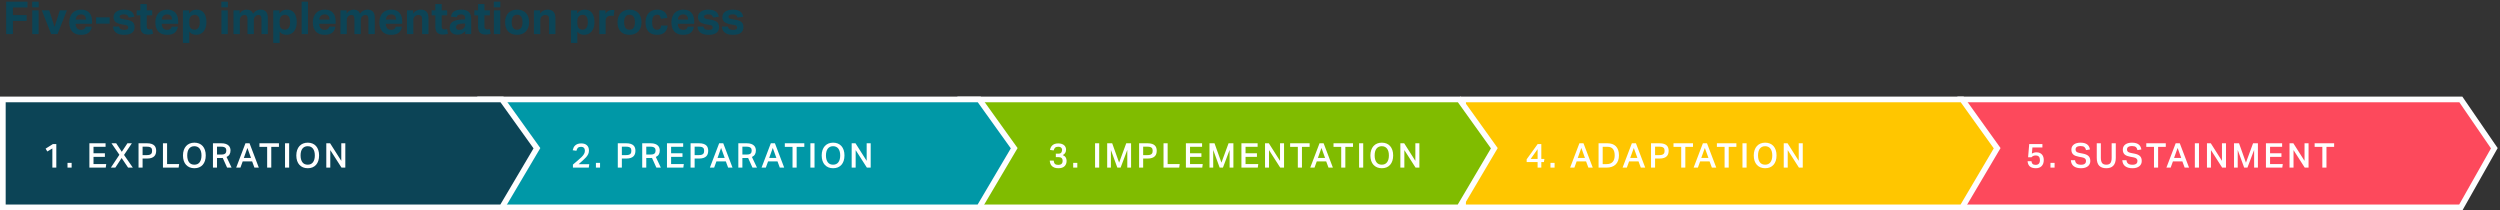 <?xml version="1.0" encoding="UTF-8"?>
<svg width="880px" height="74px" viewBox="0 0 880 74" version="1.1" xmlns="http://www.w3.org/2000/svg" xmlns:xlink="http://www.w3.org/1999/xlink">
    <rect x="0" y="0" width="880" height="74" fill="#333333" stroke="none"/>
    <!-- Generator: Sketch 63.1 (92452) - https://sketch.com -->
    <title>5-step Process</title>
    <desc>Created with Sketch.</desc>
    <g id="V4" stroke="none" stroke-width="1" fill="none" fill-rule="evenodd">
        <g id="5-Step-implementation" transform="translate(-159, -85)">
            <g id="5-step-Process" transform="translate(160, 85.576)">
                <path d="M3.552,11.424 L3.552,6.784 L8.368,6.784 L8.368,4.736 L3.552,4.736 L3.552,2.048 L8.672,2.048 L8.672,1.19015908e-13 L1.168,1.19015908e-13 L1.168,11.424 L3.552,11.424 Z M12.624,2.016 L12.624,1.19015908e-13 L10.32,1.19015908e-13 L10.32,2.016 L12.624,2.016 Z M12.592,11.424 L12.592,3.072 L10.352,3.072 L10.352,11.424 L12.592,11.424 Z M19.248,11.424 L22.544,3.072 L20.064,3.072 L18.192,8.88 L16.32,3.072 L13.728,3.072 L17.008,11.424 L19.248,11.424 Z M27.552,11.68 C28.704,11.68 29.581,11.437 30.184,10.952 C30.787,10.467 31.163,9.755 31.312,8.816 L31.312,8.816 L29.136,8.816 C28.976,9.563 28.453,9.936 27.568,9.936 C26.928,9.936 26.448,9.747 26.128,9.368 C25.808,8.989 25.637,8.464 25.616,7.792 L25.616,7.792 L31.408,7.792 L31.408,6.896 C31.408,5.648 31.085,4.656 30.44,3.92 C29.795,3.184 28.832,2.816 27.552,2.816 C26.933,2.816 26.368,2.915 25.856,3.112 C25.344,3.309 24.904,3.6 24.536,3.984 C24.168,4.368 23.883,4.835 23.68,5.384 C23.477,5.933 23.376,6.56 23.376,7.264 C23.376,8.672 23.725,9.76 24.424,10.528 C25.123,11.296 26.165,11.68 27.552,11.68 Z M29.248,6.32 L25.648,6.32 C25.659,6.064 25.707,5.827 25.792,5.608 C25.877,5.389 25.997,5.197 26.152,5.032 C26.307,4.867 26.496,4.736 26.72,4.64 C26.944,4.544 27.205,4.496 27.504,4.496 C28.101,4.496 28.541,4.656 28.824,4.976 C29.107,5.296 29.248,5.744 29.248,6.32 L29.248,6.32 Z M37.6,7.744 L37.6,5.536 L32.816,5.536 L32.816,7.744 L37.6,7.744 Z M42.704,11.68 C43.952,11.68 44.875,11.443 45.472,10.968 C46.069,10.493 46.368,9.861 46.368,9.072 C46.368,8.677 46.323,8.331 46.232,8.032 C46.141,7.733 45.981,7.475 45.752,7.256 C45.523,7.037 45.216,6.853 44.832,6.704 C44.448,6.555 43.963,6.432 43.376,6.336 L43.376,6.336 L42.32,6.16 C41.84,6.075 41.517,5.971 41.352,5.848 C41.187,5.725 41.104,5.531 41.104,5.264 C41.104,5.179 41.128,5.088 41.176,4.992 C41.224,4.896 41.304,4.811 41.416,4.736 C41.528,4.661 41.683,4.6 41.88,4.552 C42.077,4.504 42.325,4.48 42.624,4.48 C43.157,4.48 43.544,4.571 43.784,4.752 C44.024,4.933 44.192,5.216 44.288,5.6 L44.288,5.6 L46.288,5.344 C46.224,4.992 46.12,4.661 45.976,4.352 C45.832,4.043 45.619,3.776 45.336,3.552 C45.053,3.328 44.688,3.149 44.24,3.016 C43.792,2.883 43.237,2.816 42.576,2.816 C42.043,2.816 41.555,2.877 41.112,3 C40.669,3.123 40.288,3.296 39.968,3.52 C39.648,3.744 39.4,4.016 39.224,4.336 C39.048,4.656 38.96,5.019 38.96,5.424 C38.96,6.213 39.208,6.803 39.704,7.192 C40.2,7.581 40.955,7.856 41.968,8.016 L41.968,8.016 L43.12,8.208 C43.525,8.272 43.8,8.384 43.944,8.544 C44.088,8.704 44.16,8.891 44.16,9.104 C44.16,9.403 44.045,9.619 43.816,9.752 C43.587,9.885 43.205,9.952 42.672,9.952 C42.224,9.952 41.84,9.877 41.52,9.728 C41.2,9.579 41.003,9.259 40.928,8.768 L40.928,8.768 L38.784,8.768 C38.816,9.333 38.947,9.803 39.176,10.176 C39.405,10.549 39.699,10.848 40.056,11.072 C40.413,11.296 40.819,11.453 41.272,11.544 C41.725,11.635 42.203,11.68 42.704,11.68 Z M51.12,11.584 C51.387,11.584 51.667,11.565 51.96,11.528 C52.253,11.491 52.555,11.424 52.864,11.328 L52.864,11.328 L52.544,9.68 C52.395,9.723 52.243,9.752 52.088,9.768 C51.933,9.784 51.781,9.792 51.632,9.792 C51.344,9.792 51.109,9.715 50.928,9.56 C50.747,9.405 50.656,9.109 50.656,8.672 L50.656,8.672 L50.656,4.816 L52.576,4.816 L52.576,3.072 L50.656,3.072 L50.656,0.848 L48.416,0.848 L48.416,3.072 L47.104,3.072 L47.104,4.816 L48.416,4.816 L48.416,8.72 C48.416,9.755 48.637,10.491 49.08,10.928 C49.523,11.365 50.203,11.584 51.12,11.584 Z M57.856,11.68 C59.008,11.68 59.885,11.437 60.488,10.952 C61.091,10.467 61.467,9.755 61.616,8.816 L61.616,8.816 L59.44,8.816 C59.28,9.563 58.757,9.936 57.872,9.936 C57.232,9.936 56.752,9.747 56.432,9.368 C56.112,8.989 55.941,8.464 55.92,7.792 L55.92,7.792 L61.712,7.792 L61.712,6.896 C61.712,5.648 61.389,4.656 60.744,3.92 C60.099,3.184 59.136,2.816 57.856,2.816 C57.237,2.816 56.672,2.915 56.16,3.112 C55.648,3.309 55.208,3.6 54.84,3.984 C54.472,4.368 54.187,4.835 53.984,5.384 C53.781,5.933 53.68,6.56 53.68,7.264 C53.68,8.672 54.029,9.76 54.728,10.528 C55.427,11.296 56.469,11.68 57.856,11.68 Z M59.552,6.32 L55.952,6.32 C55.963,6.064 56.011,5.827 56.096,5.608 C56.181,5.389 56.301,5.197 56.456,5.032 C56.611,4.867 56.8,4.736 57.024,4.64 C57.248,4.544 57.509,4.496 57.808,4.496 C58.405,4.496 58.845,4.656 59.128,4.976 C59.411,5.296 59.552,5.744 59.552,6.32 L59.552,6.32 Z M65.632,14.528 L65.632,10.56 C65.995,11.008 66.381,11.307 66.792,11.456 C67.203,11.605 67.616,11.68 68.032,11.68 C68.597,11.68 69.104,11.573 69.552,11.36 C70,11.147 70.381,10.845 70.696,10.456 C71.011,10.067 71.251,9.6 71.416,9.056 C71.581,8.512 71.664,7.909 71.664,7.248 C71.664,5.872 71.376,4.789 70.8,4 C70.224,3.211 69.355,2.816 68.192,2.816 C67.083,2.816 66.208,3.269 65.568,4.176 L65.568,4.176 L65.568,3.072 L63.392,3.072 L63.392,14.528 L65.632,14.528 Z M67.504,9.872 C67.28,9.872 67.059,9.843 66.84,9.784 C66.621,9.725 66.405,9.6 66.192,9.408 C65.989,9.205 65.843,8.941 65.752,8.616 C65.661,8.291 65.616,7.856 65.616,7.312 L65.616,7.312 L65.616,7.056 C65.616,6.576 65.667,6.181 65.768,5.872 C65.869,5.563 66.027,5.307 66.24,5.104 C66.432,4.944 66.629,4.827 66.832,4.752 C67.035,4.677 67.275,4.64 67.552,4.64 C67.797,4.64 68.029,4.685 68.248,4.776 C68.467,4.867 68.656,5.016 68.816,5.224 C68.976,5.432 69.101,5.701 69.192,6.032 C69.283,6.363 69.328,6.773 69.328,7.264 C69.328,7.733 69.28,8.133 69.184,8.464 C69.088,8.795 68.957,9.064 68.792,9.272 C68.627,9.48 68.432,9.632 68.208,9.728 C67.984,9.824 67.749,9.872 67.504,9.872 Z M79.216,2.016 L79.216,1.19015908e-13 L76.912,1.19015908e-13 L76.912,2.016 L79.216,2.016 Z M79.184,11.424 L79.184,3.072 L76.944,3.072 L76.944,11.424 L79.184,11.424 Z M83.424,11.424 L83.424,6.4 C83.424,6.155 83.469,5.928 83.56,5.72 C83.651,5.512 83.771,5.333 83.92,5.184 C84.101,5.003 84.285,4.875 84.472,4.8 C84.659,4.725 84.864,4.688 85.088,4.688 C85.227,4.688 85.36,4.709 85.488,4.752 C85.616,4.795 85.725,4.869 85.816,4.976 C85.907,5.083 85.979,5.229 86.032,5.416 C86.085,5.603 86.112,5.845 86.112,6.144 L86.112,6.144 L86.112,11.424 L88.352,11.424 L88.352,6.304 C88.352,6.091 88.397,5.888 88.488,5.696 C88.579,5.504 88.699,5.333 88.848,5.184 C89.029,5.003 89.213,4.875 89.4,4.8 C89.587,4.725 89.792,4.688 90.016,4.688 C90.155,4.688 90.288,4.709 90.416,4.752 C90.544,4.795 90.653,4.869 90.744,4.976 C90.835,5.083 90.907,5.229 90.96,5.416 C91.013,5.603 91.04,5.845 91.04,6.144 L91.04,6.144 L91.04,11.424 L93.28,11.424 L93.28,5.84 C93.28,4.773 93.064,4.003 92.632,3.528 C92.2,3.053 91.552,2.816 90.688,2.816 C90.176,2.816 89.707,2.928 89.28,3.152 C88.853,3.376 88.448,3.744 88.064,4.256 C87.904,3.787 87.632,3.429 87.248,3.184 C86.864,2.939 86.368,2.816 85.76,2.816 C85.301,2.816 84.864,2.928 84.448,3.152 C84.032,3.376 83.669,3.723 83.36,4.192 L83.36,4.192 L83.36,3.072 L81.184,3.072 L81.184,11.424 L83.424,11.424 Z M97.424,14.528 L97.424,10.56 C97.787,11.008 98.173,11.307 98.584,11.456 C98.995,11.605 99.408,11.68 99.824,11.68 C100.389,11.68 100.896,11.573 101.344,11.36 C101.792,11.147 102.173,10.845 102.488,10.456 C102.803,10.067 103.043,9.6 103.208,9.056 C103.373,8.512 103.456,7.909 103.456,7.248 C103.456,5.872 103.168,4.789 102.592,4 C102.016,3.211 101.147,2.816 99.984,2.816 C98.875,2.816 98,3.269 97.36,4.176 L97.36,4.176 L97.36,3.072 L95.184,3.072 L95.184,14.528 L97.424,14.528 Z M99.296,9.872 C99.072,9.872 98.851,9.843 98.632,9.784 C98.413,9.725 98.197,9.6 97.984,9.408 C97.781,9.205 97.635,8.941 97.544,8.616 C97.453,8.291 97.408,7.856 97.408,7.312 L97.408,7.312 L97.408,7.056 C97.408,6.576 97.459,6.181 97.56,5.872 C97.661,5.563 97.819,5.307 98.032,5.104 C98.224,4.944 98.421,4.827 98.624,4.752 C98.827,4.677 99.067,4.64 99.344,4.64 C99.589,4.64 99.821,4.685 100.04,4.776 C100.259,4.867 100.448,5.016 100.608,5.224 C100.768,5.432 100.893,5.701 100.984,6.032 C101.075,6.363 101.12,6.773 101.12,7.264 C101.12,7.733 101.072,8.133 100.976,8.464 C100.88,8.795 100.749,9.064 100.584,9.272 C100.419,9.48 100.224,9.632 100,9.728 C99.776,9.824 99.541,9.872 99.296,9.872 Z M107.408,11.424 L107.408,1.19015908e-13 L105.168,1.19015908e-13 L105.168,11.424 L107.408,11.424 Z M113.296,11.68 C114.448,11.68 115.325,11.437 115.928,10.952 C116.531,10.467 116.907,9.755 117.056,8.816 L117.056,8.816 L114.88,8.816 C114.72,9.563 114.197,9.936 113.312,9.936 C112.672,9.936 112.192,9.747 111.872,9.368 C111.552,8.989 111.381,8.464 111.36,7.792 L111.36,7.792 L117.152,7.792 L117.152,6.896 C117.152,5.648 116.829,4.656 116.184,3.92 C115.539,3.184 114.576,2.816 113.296,2.816 C112.677,2.816 112.112,2.915 111.6,3.112 C111.088,3.309 110.648,3.6 110.28,3.984 C109.912,4.368 109.627,4.835 109.424,5.384 C109.221,5.933 109.12,6.56 109.12,7.264 C109.12,8.672 109.469,9.76 110.168,10.528 C110.867,11.296 111.909,11.68 113.296,11.68 Z M114.992,6.32 L111.392,6.32 C111.403,6.064 111.451,5.827 111.536,5.608 C111.621,5.389 111.741,5.197 111.896,5.032 C112.051,4.867 112.24,4.736 112.464,4.64 C112.688,4.544 112.949,4.496 113.248,4.496 C113.845,4.496 114.285,4.656 114.568,4.976 C114.851,5.296 114.992,5.744 114.992,6.32 L114.992,6.32 Z M121.072,11.424 L121.072,6.4 C121.072,6.155 121.117,5.928 121.208,5.72 C121.299,5.512 121.419,5.333 121.568,5.184 C121.749,5.003 121.933,4.875 122.12,4.8 C122.307,4.725 122.512,4.688 122.736,4.688 C122.875,4.688 123.008,4.709 123.136,4.752 C123.264,4.795 123.373,4.869 123.464,4.976 C123.555,5.083 123.627,5.229 123.68,5.416 C123.733,5.603 123.76,5.845 123.76,6.144 L123.76,6.144 L123.76,11.424 L126,11.424 L126,6.304 C126,6.091 126.045,5.888 126.136,5.696 C126.227,5.504 126.347,5.333 126.496,5.184 C126.677,5.003 126.861,4.875 127.048,4.8 C127.235,4.725 127.44,4.688 127.664,4.688 C127.803,4.688 127.936,4.709 128.064,4.752 C128.192,4.795 128.301,4.869 128.392,4.976 C128.483,5.083 128.555,5.229 128.608,5.416 C128.661,5.603 128.688,5.845 128.688,6.144 L128.688,6.144 L128.688,11.424 L130.928,11.424 L130.928,5.84 C130.928,4.773 130.712,4.003 130.28,3.528 C129.848,3.053 129.2,2.816 128.336,2.816 C127.824,2.816 127.355,2.928 126.928,3.152 C126.501,3.376 126.096,3.744 125.712,4.256 C125.552,3.787 125.28,3.429 124.896,3.184 C124.512,2.939 124.016,2.816 123.408,2.816 C122.949,2.816 122.512,2.928 122.096,3.152 C121.68,3.376 121.317,3.723 121.008,4.192 L121.008,4.192 L121.008,3.072 L118.832,3.072 L118.832,11.424 L121.072,11.424 Z M136.72,11.68 C137.872,11.68 138.749,11.437 139.352,10.952 C139.955,10.467 140.331,9.755 140.48,8.816 L140.48,8.816 L138.304,8.816 C138.144,9.563 137.621,9.936 136.736,9.936 C136.096,9.936 135.616,9.747 135.296,9.368 C134.976,8.989 134.805,8.464 134.784,7.792 L134.784,7.792 L140.576,7.792 L140.576,6.896 C140.576,5.648 140.253,4.656 139.608,3.92 C138.963,3.184 138,2.816 136.72,2.816 C136.101,2.816 135.536,2.915 135.024,3.112 C134.512,3.309 134.072,3.6 133.704,3.984 C133.336,4.368 133.051,4.835 132.848,5.384 C132.645,5.933 132.544,6.56 132.544,7.264 C132.544,8.672 132.893,9.76 133.592,10.528 C134.291,11.296 135.333,11.68 136.72,11.68 Z M138.416,6.32 L134.816,6.32 C134.827,6.064 134.875,5.827 134.96,5.608 C135.045,5.389 135.165,5.197 135.32,5.032 C135.475,4.867 135.664,4.736 135.888,4.64 C136.112,4.544 136.373,4.496 136.672,4.496 C137.269,4.496 137.709,4.656 137.992,4.976 C138.275,5.296 138.416,5.744 138.416,6.32 L138.416,6.32 Z M144.496,11.424 L144.496,6.4 C144.496,6.155 144.547,5.928 144.648,5.72 C144.749,5.512 144.875,5.333 145.024,5.184 C145.205,5.024 145.4,4.901 145.608,4.816 C145.816,4.731 146.064,4.688 146.352,4.688 C146.725,4.688 147.024,4.795 147.248,5.008 C147.472,5.221 147.584,5.621 147.584,6.208 L147.584,6.208 L147.584,11.424 L149.824,11.424 L149.824,5.904 C149.824,4.837 149.595,4.056 149.136,3.56 C148.677,3.064 147.973,2.816 147.024,2.816 C146.533,2.816 146.061,2.928 145.608,3.152 C145.155,3.376 144.763,3.733 144.432,4.224 L144.432,4.224 L144.432,3.072 L142.256,3.072 L142.256,11.424 L144.496,11.424 Z M154.944,11.584 C155.211,11.584 155.491,11.565 155.784,11.528 C156.077,11.491 156.379,11.424 156.688,11.328 L156.688,11.328 L156.368,9.68 C156.219,9.723 156.067,9.752 155.912,9.768 C155.757,9.784 155.605,9.792 155.456,9.792 C155.168,9.792 154.933,9.715 154.752,9.56 C154.571,9.405 154.48,9.109 154.48,8.672 L154.48,8.672 L154.48,4.816 L156.4,4.816 L156.4,3.072 L154.48,3.072 L154.48,0.848 L152.24,0.848 L152.24,3.072 L150.928,3.072 L150.928,4.816 L152.24,4.816 L152.24,8.72 C152.24,9.755 152.461,10.491 152.904,10.928 C153.347,11.365 154.027,11.584 154.944,11.584 Z M160.048,11.632 C160.699,11.632 161.229,11.515 161.64,11.28 C162.051,11.045 162.421,10.741 162.752,10.368 L162.752,10.368 L162.752,11.424 L164.864,11.424 L164.864,6.144 C164.864,5.632 164.803,5.171 164.68,4.76 C164.557,4.349 164.36,4 164.088,3.712 C163.816,3.424 163.456,3.203 163.008,3.048 C162.56,2.893 162.016,2.816 161.376,2.816 C160.331,2.816 159.499,3.011 158.88,3.4 C158.261,3.789 157.877,4.421 157.728,5.296 L157.728,5.296 L159.776,5.488 C159.904,4.816 160.411,4.48 161.296,4.48 C161.68,4.48 162.013,4.576 162.296,4.768 C162.579,4.96 162.72,5.312 162.72,5.824 L162.72,5.824 L162.72,6.24 L161.648,6.288 C161.115,6.309 160.589,6.363 160.072,6.448 C159.555,6.533 159.088,6.677 158.672,6.88 C158.256,7.083 157.92,7.365 157.664,7.728 C157.408,8.091 157.28,8.56 157.28,9.136 C157.28,9.573 157.355,9.949 157.504,10.264 C157.653,10.579 157.853,10.837 158.104,11.04 C158.355,11.243 158.648,11.392 158.984,11.488 C159.32,11.584 159.675,11.632 160.048,11.632 Z M160.608,9.952 C160.267,9.952 160,9.872 159.808,9.712 C159.616,9.552 159.52,9.333 159.52,9.056 C159.52,8.875 159.547,8.709 159.6,8.56 C159.653,8.411 159.757,8.28 159.912,8.168 C160.067,8.056 160.288,7.963 160.576,7.888 C160.864,7.813 161.243,7.765 161.712,7.744 L161.712,7.744 L162.704,7.696 L162.704,8.128 C162.704,8.469 162.64,8.755 162.512,8.984 C162.384,9.213 162.219,9.403 162.016,9.552 C161.653,9.819 161.184,9.952 160.608,9.952 Z M169.984,11.584 C170.251,11.584 170.531,11.565 170.824,11.528 C171.117,11.491 171.419,11.424 171.728,11.328 L171.728,11.328 L171.408,9.68 C171.259,9.723 171.107,9.752 170.952,9.768 C170.797,9.784 170.645,9.792 170.496,9.792 C170.208,9.792 169.973,9.715 169.792,9.56 C169.611,9.405 169.52,9.109 169.52,8.672 L169.52,8.672 L169.52,4.816 L171.44,4.816 L171.44,3.072 L169.52,3.072 L169.52,0.848 L167.28,0.848 L167.28,3.072 L165.968,3.072 L165.968,4.816 L167.28,4.816 L167.28,8.72 C167.28,9.755 167.501,10.491 167.944,10.928 C168.387,11.365 169.067,11.584 169.984,11.584 Z M175.12,2.016 L175.12,1.19015908e-13 L172.816,1.19015908e-13 L172.816,2.016 L175.12,2.016 Z M175.088,11.424 L175.088,3.072 L172.848,3.072 L172.848,11.424 L175.088,11.424 Z M181.024,11.68 C181.664,11.68 182.245,11.579 182.768,11.376 C183.291,11.173 183.736,10.88 184.104,10.496 C184.472,10.112 184.755,9.645 184.952,9.096 C185.149,8.547 185.248,7.925 185.248,7.232 C185.248,6.549 185.152,5.933 184.96,5.384 C184.768,4.835 184.488,4.371 184.12,3.992 C183.752,3.613 183.307,3.323 182.784,3.12 C182.261,2.917 181.675,2.816 181.024,2.816 C180.384,2.816 179.803,2.917 179.28,3.12 C178.757,3.323 178.312,3.613 177.944,3.992 C177.576,4.371 177.293,4.835 177.096,5.384 C176.899,5.933 176.8,6.549 176.8,7.232 C176.8,8.661 177.168,9.76 177.904,10.528 C178.64,11.296 179.68,11.68 181.024,11.68 Z M181.024,9.888 C180.373,9.888 179.893,9.661 179.584,9.208 C179.275,8.755 179.12,8.096 179.12,7.232 C179.12,6.379 179.277,5.728 179.592,5.28 C179.907,4.832 180.384,4.608 181.024,4.608 C181.664,4.608 182.141,4.832 182.456,5.28 C182.771,5.728 182.928,6.379 182.928,7.232 C182.928,8.085 182.771,8.741 182.456,9.2 C182.141,9.659 181.664,9.888 181.024,9.888 Z M189.184,11.424 L189.184,6.4 C189.184,6.155 189.235,5.928 189.336,5.72 C189.437,5.512 189.563,5.333 189.712,5.184 C189.893,5.024 190.088,4.901 190.296,4.816 C190.504,4.731 190.752,4.688 191.04,4.688 C191.413,4.688 191.712,4.795 191.936,5.008 C192.16,5.221 192.272,5.621 192.272,6.208 L192.272,6.208 L192.272,11.424 L194.512,11.424 L194.512,5.904 C194.512,4.837 194.283,4.056 193.824,3.56 C193.365,3.064 192.661,2.816 191.712,2.816 C191.221,2.816 190.749,2.928 190.296,3.152 C189.843,3.376 189.451,3.733 189.12,4.224 L189.12,4.224 L189.12,3.072 L186.944,3.072 L186.944,11.424 L189.184,11.424 Z M202.224,14.528 L202.224,10.56 C202.587,11.008 202.973,11.307 203.384,11.456 C203.795,11.605 204.208,11.68 204.624,11.68 C205.189,11.68 205.696,11.573 206.144,11.36 C206.592,11.147 206.973,10.845 207.288,10.456 C207.603,10.067 207.843,9.6 208.008,9.056 C208.173,8.512 208.256,7.909 208.256,7.248 C208.256,5.872 207.968,4.789 207.392,4 C206.816,3.211 205.947,2.816 204.784,2.816 C203.675,2.816 202.8,3.269 202.16,4.176 L202.16,4.176 L202.16,3.072 L199.984,3.072 L199.984,14.528 L202.224,14.528 Z M204.096,9.872 C203.872,9.872 203.651,9.843 203.432,9.784 C203.213,9.725 202.997,9.6 202.784,9.408 C202.581,9.205 202.435,8.941 202.344,8.616 C202.253,8.291 202.208,7.856 202.208,7.312 L202.208,7.312 L202.208,7.056 C202.208,6.576 202.259,6.181 202.36,5.872 C202.461,5.563 202.619,5.307 202.832,5.104 C203.024,4.944 203.221,4.827 203.424,4.752 C203.627,4.677 203.867,4.64 204.144,4.64 C204.389,4.64 204.621,4.685 204.84,4.776 C205.059,4.867 205.248,5.016 205.408,5.224 C205.568,5.432 205.693,5.701 205.784,6.032 C205.875,6.363 205.92,6.773 205.92,7.264 C205.92,7.733 205.872,8.133 205.776,8.464 C205.68,8.795 205.549,9.064 205.384,9.272 C205.219,9.48 205.024,9.632 204.8,9.728 C204.576,9.824 204.341,9.872 204.096,9.872 Z M212.192,11.424 L212.192,6.592 C212.192,6.368 212.237,6.149 212.328,5.936 C212.419,5.723 212.56,5.531 212.752,5.36 C212.933,5.2 213.136,5.091 213.36,5.032 C213.584,4.973 213.819,4.944 214.064,4.944 C214.437,4.944 214.752,4.976 215.008,5.04 L215.008,5.04 L215.28,3.008 C215.173,2.987 215.051,2.968 214.912,2.952 C214.773,2.936 214.597,2.928 214.384,2.928 C213.947,2.928 213.531,3.037 213.136,3.256 C212.741,3.475 212.405,3.803 212.128,4.24 L212.128,4.24 L212.128,3.072 L209.952,3.072 L209.952,11.424 L212.192,11.424 Z M220.592,11.68 C221.232,11.68 221.813,11.579 222.336,11.376 C222.859,11.173 223.304,10.88 223.672,10.496 C224.04,10.112 224.323,9.645 224.52,9.096 C224.717,8.547 224.816,7.925 224.816,7.232 C224.816,6.549 224.72,5.933 224.528,5.384 C224.336,4.835 224.056,4.371 223.688,3.992 C223.32,3.613 222.875,3.323 222.352,3.12 C221.829,2.917 221.243,2.816 220.592,2.816 C219.952,2.816 219.371,2.917 218.848,3.12 C218.325,3.323 217.88,3.613 217.512,3.992 C217.144,4.371 216.861,4.835 216.664,5.384 C216.467,5.933 216.368,6.549 216.368,7.232 C216.368,8.661 216.736,9.76 217.472,10.528 C218.208,11.296 219.248,11.68 220.592,11.68 Z M220.592,9.888 C219.941,9.888 219.461,9.661 219.152,9.208 C218.843,8.755 218.688,8.096 218.688,7.232 C218.688,6.379 218.845,5.728 219.16,5.28 C219.475,4.832 219.952,4.608 220.592,4.608 C221.232,4.608 221.709,4.832 222.024,5.28 C222.339,5.728 222.496,6.379 222.496,7.232 C222.496,8.085 222.339,8.741 222.024,9.2 C221.709,9.659 221.232,9.888 220.592,9.888 Z M230.272,11.68 C231.477,11.68 232.381,11.384 232.984,10.792 C233.587,10.2 233.931,9.403 234.016,8.4 L234.016,8.4 L231.744,8.4 C231.701,8.88 231.557,9.248 231.312,9.504 C231.067,9.76 230.72,9.888 230.272,9.888 C229.931,9.888 229.648,9.816 229.424,9.672 C229.2,9.528 229.024,9.333 228.896,9.088 C228.768,8.843 228.677,8.56 228.624,8.24 C228.571,7.92 228.544,7.584 228.544,7.232 C228.544,6.891 228.571,6.563 228.624,6.248 C228.677,5.933 228.771,5.653 228.904,5.408 C229.037,5.163 229.216,4.968 229.44,4.824 C229.664,4.68 229.947,4.608 230.288,4.608 C230.757,4.608 231.088,4.739 231.28,5 C231.472,5.261 231.595,5.605 231.648,6.032 L231.648,6.032 L233.904,5.728 C233.851,5.301 233.744,4.909 233.584,4.552 C233.424,4.195 233.2,3.888 232.912,3.632 C232.624,3.376 232.269,3.176 231.848,3.032 C231.427,2.888 230.933,2.816 230.368,2.816 C229.707,2.816 229.12,2.923 228.608,3.136 C228.096,3.349 227.664,3.651 227.312,4.04 C226.96,4.429 226.691,4.899 226.504,5.448 C226.317,5.997 226.224,6.603 226.224,7.264 C226.224,7.925 226.304,8.528 226.464,9.072 C226.624,9.616 226.867,10.08 227.192,10.464 C227.517,10.848 227.936,11.147 228.448,11.36 C228.96,11.573 229.568,11.68 230.272,11.68 Z M239.504,11.68 C240.656,11.68 241.533,11.437 242.136,10.952 C242.739,10.467 243.115,9.755 243.264,8.816 L243.264,8.816 L241.088,8.816 C240.928,9.563 240.405,9.936 239.52,9.936 C238.88,9.936 238.4,9.747 238.08,9.368 C237.76,8.989 237.589,8.464 237.568,7.792 L237.568,7.792 L243.36,7.792 L243.36,6.896 C243.36,5.648 243.037,4.656 242.392,3.92 C241.747,3.184 240.784,2.816 239.504,2.816 C238.885,2.816 238.32,2.915 237.808,3.112 C237.296,3.309 236.856,3.6 236.488,3.984 C236.12,4.368 235.835,4.835 235.632,5.384 C235.429,5.933 235.328,6.56 235.328,7.264 C235.328,8.672 235.677,9.76 236.376,10.528 C237.075,11.296 238.117,11.68 239.504,11.68 Z M241.2,6.32 L237.6,6.32 C237.611,6.064 237.659,5.827 237.744,5.608 C237.829,5.389 237.949,5.197 238.104,5.032 C238.259,4.867 238.448,4.736 238.672,4.64 C238.896,4.544 239.157,4.496 239.456,4.496 C240.053,4.496 240.493,4.656 240.776,4.976 C241.059,5.296 241.2,5.744 241.2,6.32 L241.2,6.32 Z M248.432,11.68 C249.68,11.68 250.603,11.443 251.2,10.968 C251.797,10.493 252.096,9.861 252.096,9.072 C252.096,8.677 252.051,8.331 251.96,8.032 C251.869,7.733 251.709,7.475 251.48,7.256 C251.251,7.037 250.944,6.853 250.56,6.704 C250.176,6.555 249.691,6.432 249.104,6.336 L249.104,6.336 L248.048,6.16 C247.568,6.075 247.245,5.971 247.08,5.848 C246.915,5.725 246.832,5.531 246.832,5.264 C246.832,5.179 246.856,5.088 246.904,4.992 C246.952,4.896 247.032,4.811 247.144,4.736 C247.256,4.661 247.411,4.6 247.608,4.552 C247.805,4.504 248.053,4.48 248.352,4.48 C248.885,4.48 249.272,4.571 249.512,4.752 C249.752,4.933 249.92,5.216 250.016,5.6 L250.016,5.6 L252.016,5.344 C251.952,4.992 251.848,4.661 251.704,4.352 C251.56,4.043 251.347,3.776 251.064,3.552 C250.781,3.328 250.416,3.149 249.968,3.016 C249.52,2.883 248.965,2.816 248.304,2.816 C247.771,2.816 247.283,2.877 246.84,3 C246.397,3.123 246.016,3.296 245.696,3.52 C245.376,3.744 245.128,4.016 244.952,4.336 C244.776,4.656 244.688,5.019 244.688,5.424 C244.688,6.213 244.936,6.803 245.432,7.192 C245.928,7.581 246.683,7.856 247.696,8.016 L247.696,8.016 L248.848,8.208 C249.253,8.272 249.528,8.384 249.672,8.544 C249.816,8.704 249.888,8.891 249.888,9.104 C249.888,9.403 249.773,9.619 249.544,9.752 C249.315,9.885 248.933,9.952 248.4,9.952 C247.952,9.952 247.568,9.877 247.248,9.728 C246.928,9.579 246.731,9.259 246.656,8.768 L246.656,8.768 L244.512,8.768 C244.544,9.333 244.675,9.803 244.904,10.176 C245.133,10.549 245.427,10.848 245.784,11.072 C246.141,11.296 246.547,11.453 247,11.544 C247.453,11.635 247.931,11.68 248.432,11.68 Z M257.024,11.68 C258.272,11.68 259.195,11.443 259.792,10.968 C260.389,10.493 260.688,9.861 260.688,9.072 C260.688,8.677 260.643,8.331 260.552,8.032 C260.461,7.733 260.301,7.475 260.072,7.256 C259.843,7.037 259.536,6.853 259.152,6.704 C258.768,6.555 258.283,6.432 257.696,6.336 L257.696,6.336 L256.64,6.16 C256.16,6.075 255.837,5.971 255.672,5.848 C255.507,5.725 255.424,5.531 255.424,5.264 C255.424,5.179 255.448,5.088 255.496,4.992 C255.544,4.896 255.624,4.811 255.736,4.736 C255.848,4.661 256.003,4.6 256.2,4.552 C256.397,4.504 256.645,4.48 256.944,4.48 C257.477,4.48 257.864,4.571 258.104,4.752 C258.344,4.933 258.512,5.216 258.608,5.6 L258.608,5.6 L260.608,5.344 C260.544,4.992 260.44,4.661 260.296,4.352 C260.152,4.043 259.939,3.776 259.656,3.552 C259.373,3.328 259.008,3.149 258.56,3.016 C258.112,2.883 257.557,2.816 256.896,2.816 C256.363,2.816 255.875,2.877 255.432,3 C254.989,3.123 254.608,3.296 254.288,3.52 C253.968,3.744 253.72,4.016 253.544,4.336 C253.368,4.656 253.28,5.019 253.28,5.424 C253.28,6.213 253.528,6.803 254.024,7.192 C254.52,7.581 255.275,7.856 256.288,8.016 L256.288,8.016 L257.44,8.208 C257.845,8.272 258.12,8.384 258.264,8.544 C258.408,8.704 258.48,8.891 258.48,9.104 C258.48,9.403 258.365,9.619 258.136,9.752 C257.907,9.885 257.525,9.952 256.992,9.952 C256.544,9.952 256.16,9.877 255.84,9.728 C255.52,9.579 255.323,9.259 255.248,8.768 L255.248,8.768 L253.104,8.768 C253.136,9.333 253.267,9.803 253.496,10.176 C253.725,10.549 254.019,10.848 254.376,11.072 C254.733,11.296 255.139,11.453 255.592,11.544 C256.045,11.635 256.523,11.68 257.024,11.68 Z" id="Five-stepimplementationprocess" fill="#0C4456" fill-rule="nonzero"></path>
                <g id="5-Step-process" transform="translate(0, 34.424)">
                    <polygon id="Fill-1" stroke="#FEFEFF" stroke-width="2" fill="#FD495C" points="689 0 689 38 865.218 38 877 17.173 865.218 0"></polygon>
                    <polygon id="Fill-1" stroke="#FEFEFF" stroke-width="2" fill="#FFC600" points="514 0 514 38 689.694 38 702 17.173 689.694 0"></polygon>
                    <polygon id="Fill-1" stroke="#FEFEFF" stroke-width="2" fill="#80BC00" points="337 0 337 38 512.694 38 525 17.173 512.694 0"></polygon>
                    <polygon id="Fill-1" stroke="#FEFEFF" stroke-width="2" fill="#0098A7" points="168 0 168 38 343.694 38 356 17.173 343.694 0"></polygon>
                    <polygon id="Fill-1" stroke="#FEFEFF" stroke-width="2" fill="#0C4456" points="0 0 0 38 175.694 38 188 17.173 175.694 0"></polygon>
                    <path d="M715.636,24.216 C716.028,24.216 716.394,24.158 716.734,24.042 C717.074,23.926 717.368,23.748 717.616,23.508 C717.864,23.268 718.058,22.966 718.198,22.602 C718.338,22.238 718.408,21.804 718.408,21.3 C718.408,20.972 718.362,20.646 718.27,20.322 C718.178,19.998 718.03,19.71 717.826,19.458 C717.622,19.206 717.356,19.002 717.028,18.846 C716.7,18.69 716.3,18.612 715.828,18.612 C715.532,18.612 715.246,18.652 714.97,18.732 C714.694,18.812 714.444,18.928 714.22,19.08 L714.22,19.08 L714.412,16.908 L717.928,16.908 L717.928,15.708 L713.284,15.708 L712.888,20.364 L714.052,20.364 C714.244,20.156 714.46,19.998 714.7,19.89 C714.94,19.782 715.228,19.728 715.564,19.728 C716.068,19.728 716.442,19.864 716.686,20.136 C716.93,20.408 717.052,20.804 717.052,21.324 C717.052,21.924 716.922,22.358 716.662,22.626 C716.402,22.894 716.044,23.028 715.588,23.028 C715.332,23.028 715.114,23.002 714.934,22.95 C714.754,22.898 714.606,22.818 714.49,22.71 C714.374,22.602 714.282,22.466 714.214,22.302 C714.146,22.138 714.096,21.948 714.064,21.732 L714.064,21.732 L712.708,21.732 C712.772,22.58 713.048,23.206 713.536,23.61 C714.024,24.014 714.724,24.216 715.636,24.216 Z M722.216,24 L722.216,22.332 L720.764,22.332 L720.764,24 L722.216,24 Z M731.56,24.216 C732.096,24.216 732.566,24.15 732.97,24.018 C733.374,23.886 733.712,23.706 733.984,23.478 C734.256,23.25 734.458,22.982 734.59,22.674 C734.722,22.366 734.788,22.032 734.788,21.672 C734.788,20.912 734.576,20.33 734.152,19.926 C733.728,19.522 733.064,19.236 732.16,19.068 L732.16,19.068 L730.972,18.84 C730.46,18.736 730.102,18.592 729.898,18.408 C729.694,18.224 729.592,17.944 729.592,17.568 C729.592,17.416 729.622,17.27 729.682,17.13 C729.742,16.99 729.842,16.866 729.982,16.758 C730.122,16.65 730.306,16.566 730.534,16.506 C730.762,16.446 731.048,16.416 731.392,16.416 C731.992,16.416 732.43,16.532 732.706,16.764 C732.982,16.996 733.176,17.352 733.288,17.832 L733.288,17.832 L734.656,17.616 C734.608,17.304 734.52,17.004 734.392,16.716 C734.264,16.428 734.076,16.174 733.828,15.954 C733.58,15.734 733.256,15.556 732.856,15.42 C732.456,15.284 731.96,15.216 731.368,15.216 C730.904,15.216 730.474,15.266 730.078,15.366 C729.682,15.466 729.34,15.618 729.052,15.822 C728.764,16.026 728.538,16.28 728.374,16.584 C728.21,16.888 728.128,17.244 728.128,17.652 C728.128,18.06 728.186,18.406 728.302,18.69 C728.418,18.974 728.59,19.214 728.818,19.41 C729.046,19.606 729.328,19.764 729.664,19.884 C730,20.004 730.384,20.104 730.816,20.184 L730.816,20.184 L731.908,20.388 C732.18,20.436 732.404,20.502 732.58,20.586 C732.756,20.67 732.896,20.768 733,20.88 C733.104,20.992 733.176,21.114 733.216,21.246 C733.256,21.378 733.276,21.512 733.276,21.648 C733.276,21.832 733.248,22.006 733.192,22.17 C733.136,22.334 733.04,22.476 732.904,22.596 C732.768,22.716 732.588,22.812 732.364,22.884 C732.14,22.956 731.864,22.992 731.536,22.992 C730.864,22.992 730.358,22.864 730.018,22.608 C729.678,22.352 729.476,21.944 729.412,21.384 L729.412,21.384 L727.948,21.384 C728.012,22.352 728.356,23.066 728.98,23.526 C729.604,23.986 730.464,24.216 731.56,24.216 Z M740.408,24.216 C740.912,24.216 741.368,24.15 741.776,24.018 C742.184,23.886 742.536,23.674 742.832,23.382 C743.128,23.09 743.356,22.714 743.516,22.254 C743.676,21.794 743.756,21.232 743.756,20.568 L743.756,20.568 L743.756,15.432 L742.304,15.432 L742.304,20.568 C742.304,21.376 742.162,21.978 741.878,22.374 C741.594,22.77 741.108,22.968 740.42,22.968 C739.724,22.968 739.23,22.77 738.938,22.374 C738.646,21.978 738.5,21.376 738.5,20.568 L738.5,20.568 L738.5,15.432 L737.06,15.432 L737.06,20.532 C737.06,21.812 737.344,22.746 737.912,23.334 C738.48,23.922 739.312,24.216 740.408,24.216 Z M749.664,24.216 C750.2,24.216 750.67,24.15 751.074,24.018 C751.478,23.886 751.816,23.706 752.088,23.478 C752.36,23.25 752.562,22.982 752.694,22.674 C752.826,22.366 752.892,22.032 752.892,21.672 C752.892,20.912 752.68,20.33 752.256,19.926 C751.832,19.522 751.168,19.236 750.264,19.068 L750.264,19.068 L749.076,18.84 C748.564,18.736 748.206,18.592 748.002,18.408 C747.798,18.224 747.696,17.944 747.696,17.568 C747.696,17.416 747.726,17.27 747.786,17.13 C747.846,16.99 747.946,16.866 748.086,16.758 C748.226,16.65 748.41,16.566 748.638,16.506 C748.866,16.446 749.152,16.416 749.496,16.416 C750.096,16.416 750.534,16.532 750.81,16.764 C751.086,16.996 751.28,17.352 751.392,17.832 L751.392,17.832 L752.76,17.616 C752.712,17.304 752.624,17.004 752.496,16.716 C752.368,16.428 752.18,16.174 751.932,15.954 C751.684,15.734 751.36,15.556 750.96,15.42 C750.56,15.284 750.064,15.216 749.472,15.216 C749.008,15.216 748.578,15.266 748.182,15.366 C747.786,15.466 747.444,15.618 747.156,15.822 C746.868,16.026 746.642,16.28 746.478,16.584 C746.314,16.888 746.232,17.244 746.232,17.652 C746.232,18.06 746.29,18.406 746.406,18.69 C746.522,18.974 746.694,19.214 746.922,19.41 C747.15,19.606 747.432,19.764 747.768,19.884 C748.104,20.004 748.488,20.104 748.92,20.184 L748.92,20.184 L750.012,20.388 C750.284,20.436 750.508,20.502 750.684,20.586 C750.86,20.67 751,20.768 751.104,20.88 C751.208,20.992 751.28,21.114 751.32,21.246 C751.36,21.378 751.38,21.512 751.38,21.648 C751.38,21.832 751.352,22.006 751.296,22.17 C751.24,22.334 751.144,22.476 751.008,22.596 C750.872,22.716 750.692,22.812 750.468,22.884 C750.244,22.956 749.968,22.992 749.64,22.992 C748.968,22.992 748.462,22.864 748.122,22.608 C747.782,22.352 747.58,21.944 747.516,21.384 L747.516,21.384 L746.052,21.384 C746.116,22.352 746.46,23.066 747.084,23.526 C747.708,23.986 748.568,24.216 749.664,24.216 Z M758.656,24 L758.656,16.692 L761.356,16.692 L761.356,15.432 L754.492,15.432 L754.492,16.692 L757.204,16.692 L757.204,24 L758.656,24 Z M763.076,24 L763.868,21.816 L767.192,21.816 L767.996,24 L769.544,24 L766.28,15.432 L764.84,15.432 L761.576,24 L763.076,24 Z M766.796,20.604 L764.264,20.604 L765.524,17.076 L766.796,20.604 Z M773.04,24 L773.04,15.432 L771.588,15.432 L771.588,24 L773.04,24 Z M777.256,24 L777.256,17.832 L781.204,24 L782.548,24 L782.548,15.432 L781.132,15.432 L781.132,21.624 L777.196,15.432 L775.852,15.432 L775.852,24 L777.256,24 Z M786.68,24 L786.68,17.784 L788.948,24 L790.1,24 L792.452,17.772 L792.452,24 L793.784,24 L793.784,15.432 L792.08,15.432 L789.572,22.248 L787.136,15.432 L785.372,15.432 L785.372,24 L786.68,24 Z M802.368,24 L802.536,22.752 L798.06,22.752 L798.06,20.22 L802.068,20.22 L802.068,18.96 L798.06,18.96 L798.06,16.68 L802.308,16.68 L802.308,15.432 L796.608,15.432 L796.608,24 L802.368,24 Z M806.32,24 L806.32,17.832 L810.268,24 L811.612,24 L811.612,15.432 L810.196,15.432 L810.196,21.624 L806.26,15.432 L804.916,15.432 L804.916,24 L806.32,24 Z M817.916,24 L817.916,16.692 L820.616,16.692 L820.616,15.432 L813.752,15.432 L813.752,16.692 L816.464,16.692 L816.464,24 L817.916,24 Z" id="5.SUSTAINMENT" fill="#FFFFFF" fill-rule="nonzero"></path>
                    <path d="M541.544,24 L541.544,22.044 L542.468,22.044 L542.636,20.94 L541.544,20.94 L541.544,15.708 L540.26,15.708 L536.384,21.072 L536.384,22.044 L540.236,22.044 L540.236,24 L541.544,24 Z M540.236,20.94 L537.8,20.94 L540.236,17.496 L540.236,20.94 Z M546.216,24 L546.216,22.332 L544.764,22.332 L544.764,24 L546.216,24 Z M553.184,24 L553.976,21.816 L557.3,21.816 L558.104,24 L559.652,24 L556.388,15.432 L554.948,15.432 L551.684,24 L553.184,24 Z M556.904,20.604 L554.372,20.604 L555.632,17.076 L556.904,20.604 Z M564.504,24 C565.184,24 565.794,23.908 566.334,23.724 C566.874,23.54 567.332,23.266 567.708,22.902 C568.084,22.538 568.372,22.086 568.572,21.546 C568.772,21.006 568.872,20.38 568.872,19.668 C568.872,18.956 568.778,18.334 568.59,17.802 C568.402,17.27 568.132,16.828 567.78,16.476 C567.428,16.124 567,15.862 566.496,15.69 C565.992,15.518 565.424,15.432 564.792,15.432 L564.792,15.432 L561.696,15.432 L561.696,24 L564.504,24 Z M564.552,22.764 L563.148,22.764 L563.148,16.668 L564.804,16.668 C565.716,16.668 566.372,16.934 566.772,17.466 C567.172,17.998 567.372,18.736 567.372,19.68 C567.372,20.152 567.32,20.576 567.216,20.952 C567.112,21.328 566.946,21.652 566.718,21.924 C566.49,22.196 566.198,22.404 565.842,22.548 C565.486,22.692 565.056,22.764 564.552,22.764 L564.552,22.764 Z M571.648,24 L572.44,21.816 L575.764,21.816 L576.568,24 L578.116,24 L574.852,15.432 L573.412,15.432 L570.148,24 L571.648,24 Z M575.368,20.604 L572.836,20.604 L574.096,17.076 L575.368,20.604 Z M581.588,24 L581.588,20.808 L583.148,20.808 C583.78,20.808 584.304,20.734 584.72,20.586 C585.136,20.438 585.466,20.238 585.71,19.986 C585.954,19.734 586.124,19.44 586.22,19.104 C586.316,18.768 586.364,18.416 586.364,18.048 C586.364,17.704 586.316,17.374 586.22,17.058 C586.124,16.742 585.956,16.464 585.716,16.224 C585.476,15.984 585.146,15.792 584.726,15.648 C584.306,15.504 583.772,15.432 583.124,15.432 L583.124,15.432 L580.16,15.432 L580.16,24 L581.588,24 Z M583.112,19.596 L581.588,19.596 L581.588,16.632 L583.1,16.632 C583.46,16.632 583.758,16.664 583.994,16.728 C584.23,16.792 584.418,16.884 584.558,17.004 C584.698,17.124 584.796,17.274 584.852,17.454 C584.908,17.634 584.936,17.844 584.936,18.084 C584.936,18.316 584.91,18.524 584.858,18.708 C584.806,18.892 584.712,19.05 584.576,19.182 C584.44,19.314 584.254,19.416 584.018,19.488 C583.782,19.56 583.48,19.596 583.112,19.596 L583.112,19.596 Z M592.236,24 L592.236,16.692 L594.936,16.692 L594.936,15.432 L588.072,15.432 L588.072,16.692 L590.784,16.692 L590.784,24 L592.236,24 Z M596.656,24 L597.448,21.816 L600.772,21.816 L601.576,24 L603.124,24 L599.86,15.432 L598.42,15.432 L595.156,24 L596.656,24 Z M600.376,20.604 L597.844,20.604 L599.104,17.076 L600.376,20.604 Z M607.508,24 L607.508,16.692 L610.208,16.692 L610.208,15.432 L603.344,15.432 L603.344,16.692 L606.056,16.692 L606.056,24 L607.508,24 Z M613.8,24 L613.8,15.432 L612.348,15.432 L612.348,24 L613.8,24 Z M620.344,24.216 C620.968,24.216 621.526,24.114 622.018,23.91 C622.51,23.706 622.928,23.41 623.272,23.022 C623.616,22.634 623.88,22.162 624.064,21.606 C624.248,21.05 624.34,20.416 624.34,19.704 C624.34,19 624.246,18.37 624.058,17.814 C623.87,17.258 623.604,16.788 623.26,16.404 C622.916,16.02 622.496,15.726 622,15.522 C621.504,15.318 620.952,15.216 620.344,15.216 C619.744,15.216 619.196,15.318 618.7,15.522 C618.204,15.726 617.78,16.022 617.428,16.41 C617.076,16.798 616.804,17.272 616.612,17.832 C616.42,18.392 616.324,19.024 616.324,19.728 C616.324,20.432 616.418,21.062 616.606,21.618 C616.794,22.174 617.064,22.644 617.416,23.028 C617.768,23.412 618.19,23.706 618.682,23.91 C619.174,24.114 619.728,24.216 620.344,24.216 Z M620.332,22.968 C619.5,22.968 618.874,22.678 618.454,22.098 C618.034,21.518 617.824,20.724 617.824,19.716 C617.824,19.212 617.876,18.76 617.98,18.36 C618.084,17.96 618.242,17.62 618.454,17.34 C618.666,17.06 618.928,16.844 619.24,16.692 C619.552,16.54 619.916,16.464 620.332,16.464 C620.748,16.464 621.112,16.54 621.424,16.692 C621.736,16.844 621.996,17.06 622.204,17.34 C622.412,17.62 622.57,17.96 622.678,18.36 C622.786,18.76 622.84,19.212 622.84,19.716 C622.84,20.724 622.628,21.518 622.204,22.098 C621.78,22.678 621.156,22.968 620.332,22.968 Z M628.28,24 L628.28,17.832 L632.228,24 L633.572,24 L633.572,15.432 L632.156,15.432 L632.156,21.624 L628.22,15.432 L626.876,15.432 L626.876,24 L628.28,24 Z" id="4.ADAPTATION" fill="#FFFFFF" fill-rule="nonzero"></path>
                    <path d="M371.54,24.216 C372.508,24.216 373.234,23.982 373.718,23.514 C374.202,23.046 374.444,22.404 374.444,21.588 C374.444,21.156 374.34,20.766 374.132,20.418 C373.924,20.07 373.58,19.796 373.1,19.596 C373.868,19.196 374.252,18.556 374.252,17.676 C374.252,17.38 374.198,17.1 374.09,16.836 C373.982,16.572 373.816,16.34 373.592,16.14 C373.368,15.94 373.084,15.78 372.74,15.66 C372.396,15.54 371.992,15.48 371.528,15.48 C371.04,15.48 370.626,15.54 370.286,15.66 C369.946,15.78 369.66,15.946 369.428,16.158 C369.196,16.37 369.014,16.614 368.882,16.89 C368.75,17.166 368.652,17.46 368.588,17.772 L368.588,17.772 L369.884,17.952 C370.004,17.496 370.186,17.166 370.43,16.962 C370.674,16.758 371.036,16.656 371.516,16.656 C371.884,16.656 372.184,16.73 372.416,16.878 C372.648,17.026 372.788,17.26 372.836,17.58 C372.86,17.812 372.844,18.012 372.788,18.18 C372.692,18.788 372.3,19.092 371.612,19.092 L371.612,19.092 L370.652,19.092 L370.652,20.304 L371.552,20.304 C372.04,20.304 372.41,20.408 372.662,20.616 C372.914,20.824 373.04,21.164 373.04,21.636 C373.04,22.124 372.904,22.48 372.632,22.704 C372.36,22.928 371.988,23.04 371.516,23.04 C370.98,23.04 370.59,22.926 370.346,22.698 C370.102,22.47 369.952,22.084 369.896,21.54 L369.896,21.54 L368.516,21.54 C368.532,21.852 368.59,22.168 368.69,22.488 C368.79,22.808 368.954,23.096 369.182,23.352 C369.41,23.608 369.716,23.816 370.1,23.976 C370.484,24.136 370.964,24.216 371.54,24.216 Z M378.216,24 L378.216,22.332 L376.764,22.332 L376.764,24 L378.216,24 Z M385.916,24 L385.916,15.432 L384.464,15.432 L384.464,24 L385.916,24 Z M390.036,24 L390.036,17.784 L392.304,24 L393.456,24 L395.808,17.772 L395.808,24 L397.14,24 L397.14,15.432 L395.436,15.432 L392.928,22.248 L390.492,15.432 L388.728,15.432 L388.728,24 L390.036,24 Z M401.392,24 L401.392,20.808 L402.952,20.808 C403.584,20.808 404.108,20.734 404.524,20.586 C404.94,20.438 405.27,20.238 405.514,19.986 C405.758,19.734 405.928,19.44 406.024,19.104 C406.12,18.768 406.168,18.416 406.168,18.048 C406.168,17.704 406.12,17.374 406.024,17.058 C405.928,16.742 405.76,16.464 405.52,16.224 C405.28,15.984 404.95,15.792 404.53,15.648 C404.11,15.504 403.576,15.432 402.928,15.432 L402.928,15.432 L399.964,15.432 L399.964,24 L401.392,24 Z M402.916,19.596 L401.392,19.596 L401.392,16.632 L402.904,16.632 C403.264,16.632 403.562,16.664 403.798,16.728 C404.034,16.792 404.222,16.884 404.362,17.004 C404.502,17.124 404.6,17.274 404.656,17.454 C404.712,17.634 404.74,17.844 404.74,18.084 C404.74,18.316 404.714,18.524 404.662,18.708 C404.61,18.892 404.516,19.05 404.38,19.182 C404.244,19.314 404.058,19.416 403.822,19.488 C403.586,19.56 403.284,19.596 402.916,19.596 L402.916,19.596 Z M414.08,24 L414.26,22.74 L410.012,22.74 L410.012,15.432 L408.56,15.432 L408.56,24 L414.08,24 Z M422.196,24 L422.364,22.752 L417.888,22.752 L417.888,20.22 L421.896,20.22 L421.896,18.96 L417.888,18.96 L417.888,16.68 L422.136,16.68 L422.136,15.432 L416.436,15.432 L416.436,24 L422.196,24 Z M426.052,24 L426.052,17.784 L428.32,24 L429.472,24 L431.824,17.772 L431.824,24 L433.156,24 L433.156,15.432 L431.452,15.432 L428.944,22.248 L426.508,15.432 L424.744,15.432 L424.744,24 L426.052,24 Z M441.74,24 L441.908,22.752 L437.432,22.752 L437.432,20.22 L441.44,20.22 L441.44,18.96 L437.432,18.96 L437.432,16.68 L441.68,16.68 L441.68,15.432 L435.98,15.432 L435.98,24 L441.74,24 Z M445.692,24 L445.692,17.832 L449.64,24 L450.984,24 L450.984,15.432 L449.568,15.432 L449.568,21.624 L445.632,15.432 L444.288,15.432 L444.288,24 L445.692,24 Z M457.288,24 L457.288,16.692 L459.988,16.692 L459.988,15.432 L453.124,15.432 L453.124,16.692 L455.836,16.692 L455.836,24 L457.288,24 Z M461.708,24 L462.5,21.816 L465.824,21.816 L466.628,24 L468.176,24 L464.912,15.432 L463.472,15.432 L460.208,24 L461.708,24 Z M465.428,20.604 L462.896,20.604 L464.156,17.076 L465.428,20.604 Z M472.56,24 L472.56,16.692 L475.26,16.692 L475.26,15.432 L468.396,15.432 L468.396,16.692 L471.108,16.692 L471.108,24 L472.56,24 Z M478.852,24 L478.852,15.432 L477.4,15.432 L477.4,24 L478.852,24 Z M485.396,24.216 C486.02,24.216 486.578,24.114 487.07,23.91 C487.562,23.706 487.98,23.41 488.324,23.022 C488.668,22.634 488.932,22.162 489.116,21.606 C489.3,21.05 489.392,20.416 489.392,19.704 C489.392,19 489.298,18.37 489.11,17.814 C488.922,17.258 488.656,16.788 488.312,16.404 C487.968,16.02 487.548,15.726 487.052,15.522 C486.556,15.318 486.004,15.216 485.396,15.216 C484.796,15.216 484.248,15.318 483.752,15.522 C483.256,15.726 482.832,16.022 482.48,16.41 C482.128,16.798 481.856,17.272 481.664,17.832 C481.472,18.392 481.376,19.024 481.376,19.728 C481.376,20.432 481.47,21.062 481.658,21.618 C481.846,22.174 482.116,22.644 482.468,23.028 C482.82,23.412 483.242,23.706 483.734,23.91 C484.226,24.114 484.78,24.216 485.396,24.216 Z M485.384,22.968 C484.552,22.968 483.926,22.678 483.506,22.098 C483.086,21.518 482.876,20.724 482.876,19.716 C482.876,19.212 482.928,18.76 483.032,18.36 C483.136,17.96 483.294,17.62 483.506,17.34 C483.718,17.06 483.98,16.844 484.292,16.692 C484.604,16.54 484.968,16.464 485.384,16.464 C485.8,16.464 486.164,16.54 486.476,16.692 C486.788,16.844 487.048,17.06 487.256,17.34 C487.464,17.62 487.622,17.96 487.73,18.36 C487.838,18.76 487.892,19.212 487.892,19.716 C487.892,20.724 487.68,21.518 487.256,22.098 C486.832,22.678 486.208,22.968 485.384,22.968 Z M493.332,24 L493.332,17.832 L497.28,24 L498.624,24 L498.624,15.432 L497.208,15.432 L497.208,21.624 L493.272,15.432 L491.928,15.432 L491.928,24 L493.332,24 Z" id="3.IMPLEMENTATION" fill="#FFFFFF" fill-rule="nonzero"></path>
                    <path d="M206.252,24 L206.42,22.788 L202.688,22.788 C203.24,22.284 203.738,21.838 204.182,21.45 C204.626,21.062 205.006,20.688 205.322,20.328 C205.638,19.968 205.882,19.602 206.054,19.23 C206.226,18.858 206.312,18.436 206.312,17.964 C206.312,17.212 206.08,16.61 205.616,16.158 C205.152,15.706 204.476,15.48 203.588,15.48 C203.092,15.48 202.67,15.546 202.322,15.678 C201.974,15.81 201.682,15.986 201.446,16.206 C201.21,16.426 201.026,16.682 200.894,16.974 C200.762,17.266 200.66,17.572 200.588,17.892 L200.588,17.892 L201.896,18.072 C202.016,17.568 202.2,17.21 202.448,16.998 C202.696,16.786 203.068,16.68 203.564,16.68 C203.972,16.68 204.294,16.802 204.53,17.046 C204.766,17.29 204.884,17.624 204.884,18.048 C204.884,18.472 204.778,18.862 204.566,19.218 C204.354,19.574 204.062,19.938 203.69,20.31 C203.318,20.682 202.874,21.078 202.358,21.498 C201.842,21.918 201.28,22.396 200.672,22.932 L200.672,22.932 L200.672,24 L206.252,24 Z M210.216,24 L210.216,22.332 L208.764,22.332 L208.764,24 L210.216,24 Z M217.892,24 L217.892,20.808 L219.452,20.808 C220.084,20.808 220.608,20.734 221.024,20.586 C221.44,20.438 221.77,20.238 222.014,19.986 C222.258,19.734 222.428,19.44 222.524,19.104 C222.62,18.768 222.668,18.416 222.668,18.048 C222.668,17.704 222.62,17.374 222.524,17.058 C222.428,16.742 222.26,16.464 222.02,16.224 C221.78,15.984 221.45,15.792 221.03,15.648 C220.61,15.504 220.076,15.432 219.428,15.432 L219.428,15.432 L216.464,15.432 L216.464,24 L217.892,24 Z M219.416,19.596 L217.892,19.596 L217.892,16.632 L219.404,16.632 C219.764,16.632 220.062,16.664 220.298,16.728 C220.534,16.792 220.722,16.884 220.862,17.004 C221.002,17.124 221.1,17.274 221.156,17.454 C221.212,17.634 221.24,17.844 221.24,18.084 C221.24,18.316 221.214,18.524 221.162,18.708 C221.11,18.892 221.016,19.05 220.88,19.182 C220.744,19.314 220.558,19.416 220.322,19.488 C220.086,19.56 219.784,19.596 219.416,19.596 L219.416,19.596 Z M226.488,24 L226.488,20.616 L228.024,20.616 C228.112,20.616 228.196,20.614 228.276,20.61 C228.356,20.606 228.432,20.6 228.504,20.592 L228.504,20.592 L230.04,24 L231.624,24 L229.848,20.256 C230.336,20.024 230.69,19.72 230.91,19.344 C231.13,18.968 231.24,18.5 231.24,17.94 C231.24,17.652 231.192,17.36 231.096,17.064 C231,16.768 230.83,16.498 230.586,16.254 C230.342,16.01 230.01,15.812 229.59,15.66 C229.17,15.508 228.636,15.432 227.988,15.432 L227.988,15.432 L225.06,15.432 L225.06,24 L226.488,24 Z M228.096,19.392 L226.488,19.392 L226.488,16.632 L227.952,16.632 C228.296,16.632 228.584,16.664 228.816,16.728 C229.048,16.792 229.234,16.882 229.374,16.998 C229.514,17.114 229.614,17.254 229.674,17.418 C229.734,17.582 229.764,17.764 229.764,17.964 C229.764,18.18 229.738,18.376 229.686,18.552 C229.634,18.728 229.546,18.878 229.422,19.002 C229.298,19.126 229.128,19.222 228.912,19.29 C228.696,19.358 228.424,19.392 228.096,19.392 L228.096,19.392 Z M239.536,24 L239.704,22.752 L235.228,22.752 L235.228,20.22 L239.236,20.22 L239.236,18.96 L235.228,18.96 L235.228,16.68 L239.476,16.68 L239.476,15.432 L233.776,15.432 L233.776,24 L239.536,24 Z M243.512,24 L243.512,20.808 L245.072,20.808 C245.704,20.808 246.228,20.734 246.644,20.586 C247.06,20.438 247.39,20.238 247.634,19.986 C247.878,19.734 248.048,19.44 248.144,19.104 C248.24,18.768 248.288,18.416 248.288,18.048 C248.288,17.704 248.24,17.374 248.144,17.058 C248.048,16.742 247.88,16.464 247.64,16.224 C247.4,15.984 247.07,15.792 246.65,15.648 C246.23,15.504 245.696,15.432 245.048,15.432 L245.048,15.432 L242.084,15.432 L242.084,24 L243.512,24 Z M245.036,19.596 L243.512,19.596 L243.512,16.632 L245.024,16.632 C245.384,16.632 245.682,16.664 245.918,16.728 C246.154,16.792 246.342,16.884 246.482,17.004 C246.622,17.124 246.72,17.274 246.776,17.454 C246.832,17.634 246.86,17.844 246.86,18.084 C246.86,18.316 246.834,18.524 246.782,18.708 C246.73,18.892 246.636,19.05 246.5,19.182 C246.364,19.314 246.178,19.416 245.942,19.488 C245.706,19.56 245.404,19.596 245.036,19.596 L245.036,19.596 Z M250.38,24 L251.172,21.816 L254.496,21.816 L255.3,24 L256.848,24 L253.584,15.432 L252.144,15.432 L248.88,24 L250.38,24 Z M254.1,20.604 L251.568,20.604 L252.828,17.076 L254.1,20.604 Z M260.32,24 L260.32,20.616 L261.856,20.616 C261.944,20.616 262.028,20.614 262.108,20.61 C262.188,20.606 262.264,20.6 262.336,20.592 L262.336,20.592 L263.872,24 L265.456,24 L263.68,20.256 C264.168,20.024 264.522,19.72 264.742,19.344 C264.962,18.968 265.072,18.5 265.072,17.94 C265.072,17.652 265.024,17.36 264.928,17.064 C264.832,16.768 264.662,16.498 264.418,16.254 C264.174,16.01 263.842,15.812 263.422,15.66 C263.002,15.508 262.468,15.432 261.82,15.432 L261.82,15.432 L258.892,15.432 L258.892,24 L260.32,24 Z M261.928,19.392 L260.32,19.392 L260.32,16.632 L261.784,16.632 C262.128,16.632 262.416,16.664 262.648,16.728 C262.88,16.792 263.066,16.882 263.206,16.998 C263.346,17.114 263.446,17.254 263.506,17.418 C263.566,17.582 263.596,17.764 263.596,17.964 C263.596,18.18 263.57,18.376 263.518,18.552 C263.466,18.728 263.378,18.878 263.254,19.002 C263.13,19.126 262.96,19.222 262.744,19.29 C262.528,19.358 262.256,19.392 261.928,19.392 L261.928,19.392 Z M268.568,24 L269.36,21.816 L272.684,21.816 L273.488,24 L275.036,24 L271.772,15.432 L270.332,15.432 L267.068,24 L268.568,24 Z M272.288,20.604 L269.756,20.604 L271.016,17.076 L272.288,20.604 Z M279.42,24 L279.42,16.692 L282.12,16.692 L282.12,15.432 L275.256,15.432 L275.256,16.692 L277.968,16.692 L277.968,24 L279.42,24 Z M285.712,24 L285.712,15.432 L284.26,15.432 L284.26,24 L285.712,24 Z M292.256,24.216 C292.88,24.216 293.438,24.114 293.93,23.91 C294.422,23.706 294.84,23.41 295.184,23.022 C295.528,22.634 295.792,22.162 295.976,21.606 C296.16,21.05 296.252,20.416 296.252,19.704 C296.252,19 296.158,18.37 295.97,17.814 C295.782,17.258 295.516,16.788 295.172,16.404 C294.828,16.02 294.408,15.726 293.912,15.522 C293.416,15.318 292.864,15.216 292.256,15.216 C291.656,15.216 291.108,15.318 290.612,15.522 C290.116,15.726 289.692,16.022 289.34,16.41 C288.988,16.798 288.716,17.272 288.524,17.832 C288.332,18.392 288.236,19.024 288.236,19.728 C288.236,20.432 288.33,21.062 288.518,21.618 C288.706,22.174 288.976,22.644 289.328,23.028 C289.68,23.412 290.102,23.706 290.594,23.91 C291.086,24.114 291.64,24.216 292.256,24.216 Z M292.244,22.968 C291.412,22.968 290.786,22.678 290.366,22.098 C289.946,21.518 289.736,20.724 289.736,19.716 C289.736,19.212 289.788,18.76 289.892,18.36 C289.996,17.96 290.154,17.62 290.366,17.34 C290.578,17.06 290.84,16.844 291.152,16.692 C291.464,16.54 291.828,16.464 292.244,16.464 C292.66,16.464 293.024,16.54 293.336,16.692 C293.648,16.844 293.908,17.06 294.116,17.34 C294.324,17.62 294.482,17.96 294.59,18.36 C294.698,18.76 294.752,19.212 294.752,19.716 C294.752,20.724 294.54,21.518 294.116,22.098 C293.692,22.678 293.068,22.968 292.244,22.968 Z M300.192,24 L300.192,17.832 L304.14,24 L305.484,24 L305.484,15.432 L304.068,15.432 L304.068,21.624 L300.132,15.432 L298.788,15.432 L298.788,24 L300.192,24 Z" id="2.PREPARATION" fill="#FFFFFF" fill-rule="nonzero"></path>
                    <path d="M18.824,24 L18.824,15.708 L17.624,15.708 L15.056,17.316 L15.656,18.324 L17.432,17.256 L17.432,24 L18.824,24 Z M24.216,24 L24.216,22.332 L22.764,22.332 L22.764,24 L24.216,24 Z M36.224,24 L36.392,22.752 L31.916,22.752 L31.916,20.22 L35.924,20.22 L35.924,18.96 L31.916,18.96 L31.916,16.68 L36.164,16.68 L36.164,15.432 L30.464,15.432 L30.464,24 L36.224,24 Z M39.6,24 L41.808,20.616 L44.088,24 L45.756,24 L42.66,19.536 L45.42,15.432 L43.86,15.432 L41.868,18.432 L39.9,15.432 L38.244,15.432 L41.028,19.476 L38.028,24 L39.6,24 Z M49.192,24 L49.192,20.808 L50.752,20.808 C51.384,20.808 51.908,20.734 52.324,20.586 C52.74,20.438 53.07,20.238 53.314,19.986 C53.558,19.734 53.728,19.44 53.824,19.104 C53.92,18.768 53.968,18.416 53.968,18.048 C53.968,17.704 53.92,17.374 53.824,17.058 C53.728,16.742 53.56,16.464 53.32,16.224 C53.08,15.984 52.75,15.792 52.33,15.648 C51.91,15.504 51.376,15.432 50.728,15.432 L50.728,15.432 L47.764,15.432 L47.764,24 L49.192,24 Z M50.716,19.596 L49.192,19.596 L49.192,16.632 L50.704,16.632 C51.064,16.632 51.362,16.664 51.598,16.728 C51.834,16.792 52.022,16.884 52.162,17.004 C52.302,17.124 52.4,17.274 52.456,17.454 C52.512,17.634 52.54,17.844 52.54,18.084 C52.54,18.316 52.514,18.524 52.462,18.708 C52.41,18.892 52.316,19.05 52.18,19.182 C52.044,19.314 51.858,19.416 51.622,19.488 C51.386,19.56 51.084,19.596 50.716,19.596 L50.716,19.596 Z M61.88,24 L62.06,22.74 L57.812,22.74 L57.812,15.432 L56.36,15.432 L56.36,24 L61.88,24 Z M67.428,24.216 C68.052,24.216 68.61,24.114 69.102,23.91 C69.594,23.706 70.012,23.41 70.356,23.022 C70.7,22.634 70.964,22.162 71.148,21.606 C71.332,21.05 71.424,20.416 71.424,19.704 C71.424,19 71.33,18.37 71.142,17.814 C70.954,17.258 70.688,16.788 70.344,16.404 C70,16.02 69.58,15.726 69.084,15.522 C68.588,15.318 68.036,15.216 67.428,15.216 C66.828,15.216 66.28,15.318 65.784,15.522 C65.288,15.726 64.864,16.022 64.512,16.41 C64.16,16.798 63.888,17.272 63.696,17.832 C63.504,18.392 63.408,19.024 63.408,19.728 C63.408,20.432 63.502,21.062 63.69,21.618 C63.878,22.174 64.148,22.644 64.5,23.028 C64.852,23.412 65.274,23.706 65.766,23.91 C66.258,24.114 66.812,24.216 67.428,24.216 Z M67.416,22.968 C66.584,22.968 65.958,22.678 65.538,22.098 C65.118,21.518 64.908,20.724 64.908,19.716 C64.908,19.212 64.96,18.76 65.064,18.36 C65.168,17.96 65.326,17.62 65.538,17.34 C65.75,17.06 66.012,16.844 66.324,16.692 C66.636,16.54 67,16.464 67.416,16.464 C67.832,16.464 68.196,16.54 68.508,16.692 C68.82,16.844 69.08,17.06 69.288,17.34 C69.496,17.62 69.654,17.96 69.762,18.36 C69.87,18.76 69.924,19.212 69.924,19.716 C69.924,20.724 69.712,21.518 69.288,22.098 C68.864,22.678 68.24,22.968 67.416,22.968 Z M75.388,24 L75.388,20.616 L76.924,20.616 C77.012,20.616 77.096,20.614 77.176,20.61 C77.256,20.606 77.332,20.6 77.404,20.592 L77.404,20.592 L78.94,24 L80.524,24 L78.748,20.256 C79.236,20.024 79.59,19.72 79.81,19.344 C80.03,18.968 80.14,18.5 80.14,17.94 C80.14,17.652 80.092,17.36 79.996,17.064 C79.9,16.768 79.73,16.498 79.486,16.254 C79.242,16.01 78.91,15.812 78.49,15.66 C78.07,15.508 77.536,15.432 76.888,15.432 L76.888,15.432 L73.96,15.432 L73.96,24 L75.388,24 Z M76.996,19.392 L75.388,19.392 L75.388,16.632 L76.852,16.632 C77.196,16.632 77.484,16.664 77.716,16.728 C77.948,16.792 78.134,16.882 78.274,16.998 C78.414,17.114 78.514,17.254 78.574,17.418 C78.634,17.582 78.664,17.764 78.664,17.964 C78.664,18.18 78.638,18.376 78.586,18.552 C78.534,18.728 78.446,18.878 78.322,19.002 C78.198,19.126 78.028,19.222 77.812,19.29 C77.596,19.358 77.324,19.392 76.996,19.392 L76.996,19.392 Z M83.636,24 L84.428,21.816 L87.752,21.816 L88.556,24 L90.104,24 L86.84,15.432 L85.4,15.432 L82.136,24 L83.636,24 Z M87.356,20.604 L84.824,20.604 L86.084,17.076 L87.356,20.604 Z M94.488,24 L94.488,16.692 L97.188,16.692 L97.188,15.432 L90.324,15.432 L90.324,16.692 L93.036,16.692 L93.036,24 L94.488,24 Z M100.78,24 L100.78,15.432 L99.328,15.432 L99.328,24 L100.78,24 Z M107.324,24.216 C107.948,24.216 108.506,24.114 108.998,23.91 C109.49,23.706 109.908,23.41 110.252,23.022 C110.596,22.634 110.86,22.162 111.044,21.606 C111.228,21.05 111.32,20.416 111.32,19.704 C111.32,19 111.226,18.37 111.038,17.814 C110.85,17.258 110.584,16.788 110.24,16.404 C109.896,16.02 109.476,15.726 108.98,15.522 C108.484,15.318 107.932,15.216 107.324,15.216 C106.724,15.216 106.176,15.318 105.68,15.522 C105.184,15.726 104.76,16.022 104.408,16.41 C104.056,16.798 103.784,17.272 103.592,17.832 C103.4,18.392 103.304,19.024 103.304,19.728 C103.304,20.432 103.398,21.062 103.586,21.618 C103.774,22.174 104.044,22.644 104.396,23.028 C104.748,23.412 105.17,23.706 105.662,23.91 C106.154,24.114 106.708,24.216 107.324,24.216 Z M107.312,22.968 C106.48,22.968 105.854,22.678 105.434,22.098 C105.014,21.518 104.804,20.724 104.804,19.716 C104.804,19.212 104.856,18.76 104.96,18.36 C105.064,17.96 105.222,17.62 105.434,17.34 C105.646,17.06 105.908,16.844 106.22,16.692 C106.532,16.54 106.896,16.464 107.312,16.464 C107.728,16.464 108.092,16.54 108.404,16.692 C108.716,16.844 108.976,17.06 109.184,17.34 C109.392,17.62 109.55,17.96 109.658,18.36 C109.766,18.76 109.82,19.212 109.82,19.716 C109.82,20.724 109.608,21.518 109.184,22.098 C108.76,22.678 108.136,22.968 107.312,22.968 Z M115.26,24 L115.26,17.832 L119.208,24 L120.552,24 L120.552,15.432 L119.136,15.432 L119.136,21.624 L115.2,15.432 L113.856,15.432 L113.856,24 L115.26,24 Z" id="1.EXPLORATION" fill="#FFFFFF" fill-rule="nonzero"></path>
                </g>
            </g>
        </g>
    </g>
</svg>